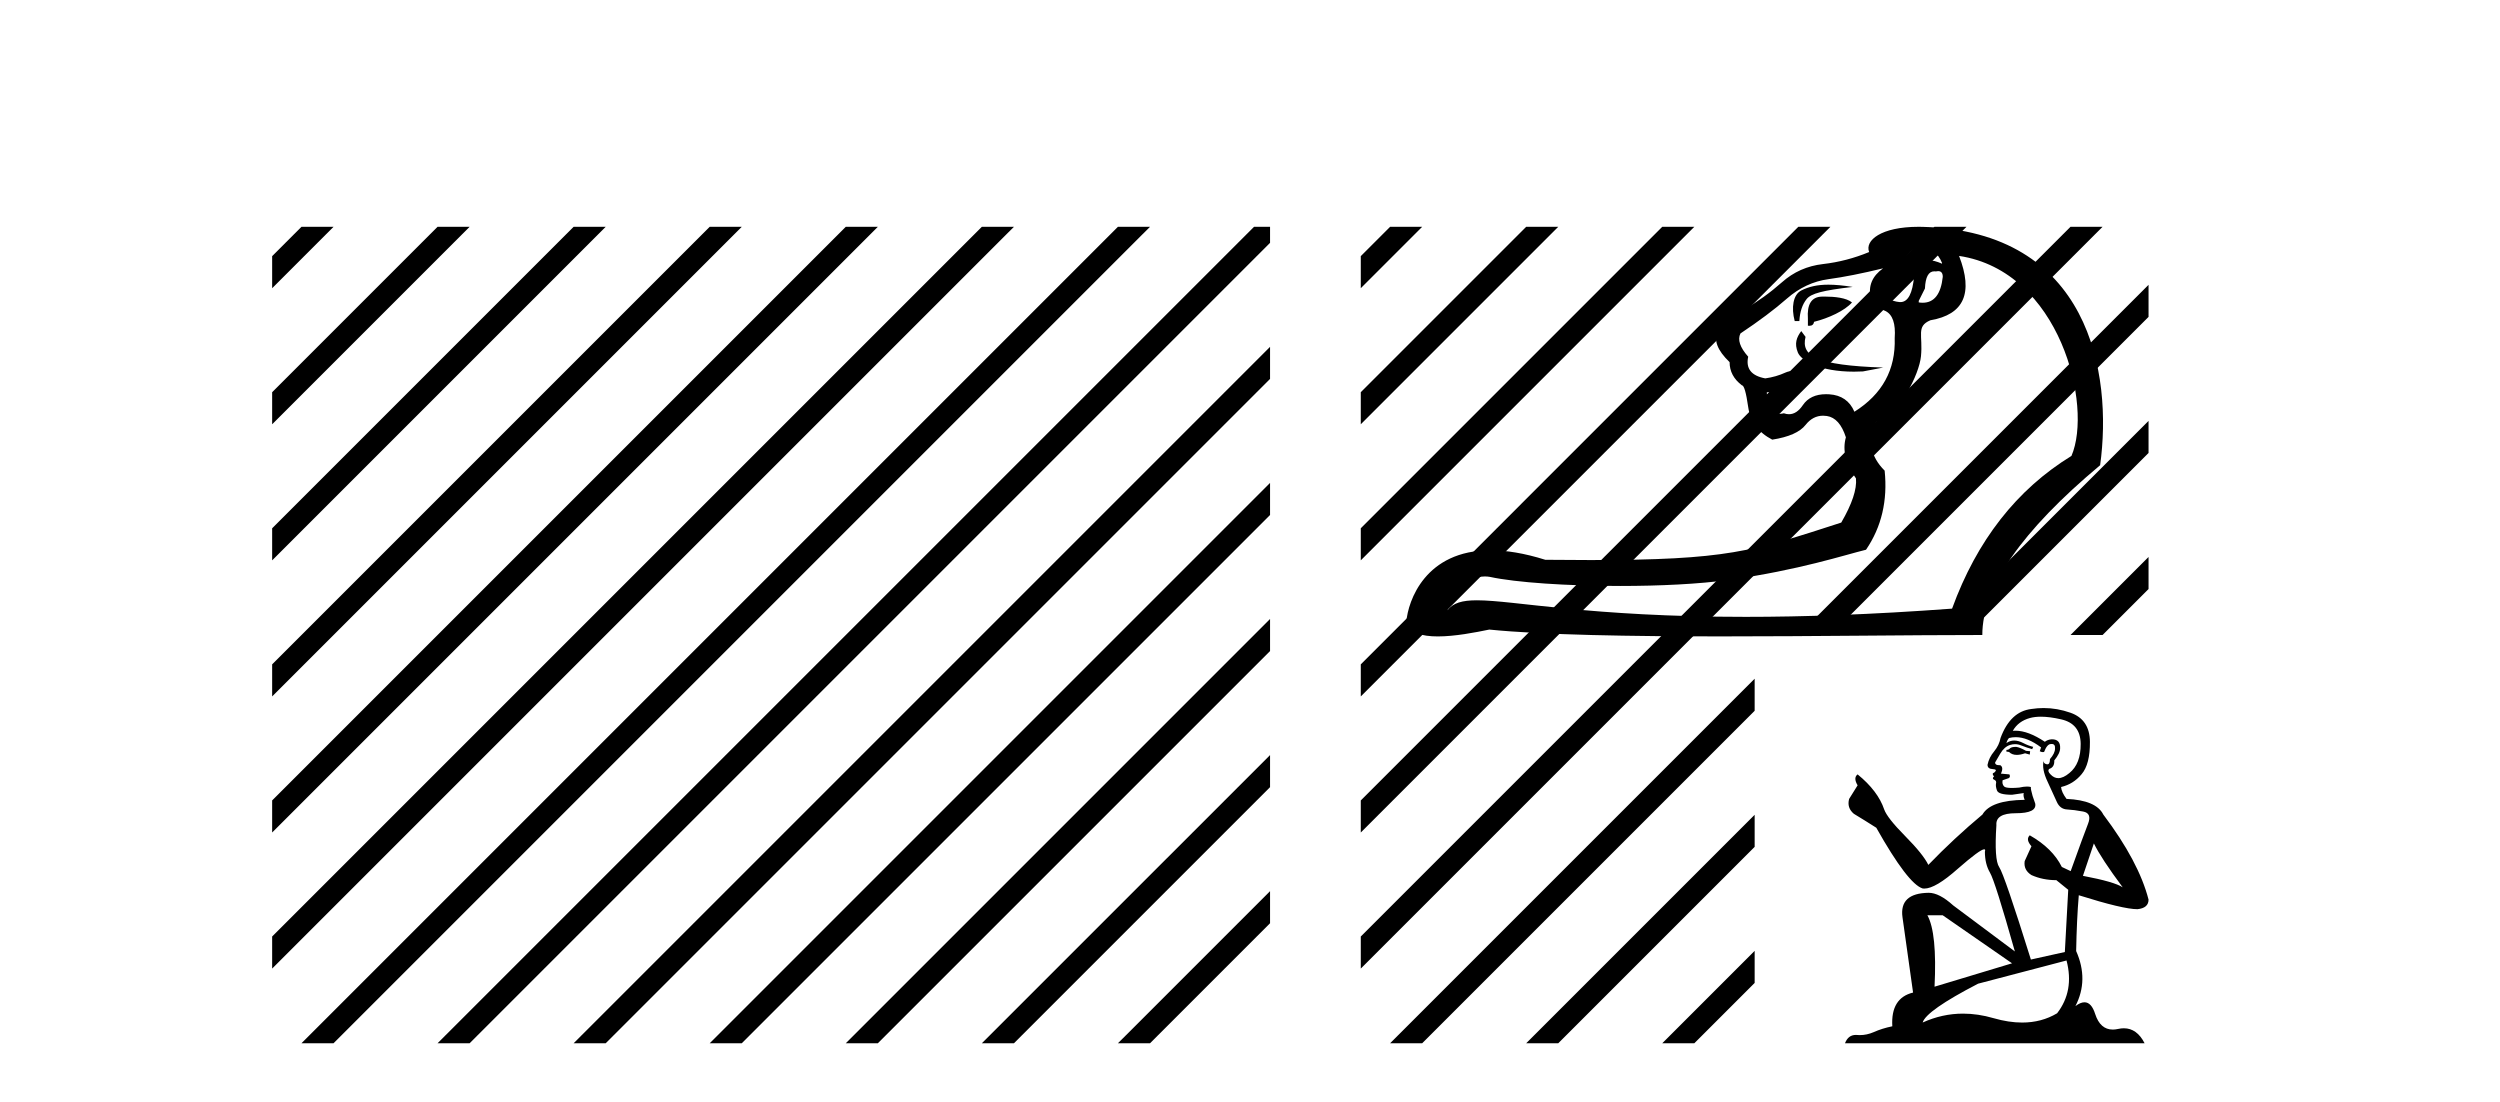 <?xml version='1.0' encoding='UTF-8' standalone='yes'?><svg xmlns='http://www.w3.org/2000/svg' xmlns:xlink='http://www.w3.org/1999/xlink' width='93.0' height='41.0' ><path d='M 11.215 8.437 L 10.124 9.528 L 10.124 10.721 L 12.11 8.735 L 12.408 8.437 ZM 16.277 8.437 L 10.124 14.59 L 10.124 14.59 L 10.124 15.783 L 17.172 8.735 L 17.47 8.437 ZM 21.339 8.437 L 10.124 19.652 L 10.124 19.652 L 10.124 20.845 L 10.124 20.845 L 22.234 8.735 L 22.532 8.437 ZM 26.401 8.437 L 10.124 24.714 L 10.124 24.714 L 10.124 25.907 L 10.124 25.907 L 27.296 8.735 L 27.594 8.437 ZM 31.463 8.437 L 10.124 29.776 L 10.124 29.776 L 10.124 30.969 L 10.124 30.969 L 32.358 8.735 L 32.656 8.437 ZM 36.525 8.437 L 10.124 34.838 L 10.124 34.838 L 10.124 36.031 L 10.124 36.031 L 37.42 8.735 L 37.719 8.437 ZM 41.587 8.437 L 11.513 38.511 L 11.513 38.511 L 11.215 38.809 L 12.408 38.809 L 42.482 8.735 L 42.781 8.437 ZM 46.65 8.437 L 16.575 38.511 L 16.575 38.511 L 16.277 38.809 L 17.47 38.809 L 47.246 9.033 L 47.246 8.437 ZM 47.246 12.902 L 21.637 38.511 L 21.637 38.511 L 21.339 38.809 L 22.532 38.809 L 47.246 14.095 L 47.246 12.902 ZM 47.246 17.964 L 26.7 38.511 L 26.7 38.511 L 26.401 38.809 L 27.594 38.809 L 47.246 19.158 L 47.246 17.964 ZM 47.246 23.026 L 31.762 38.511 L 31.463 38.809 L 32.656 38.809 L 47.246 24.22 L 47.246 23.623 L 47.246 23.026 ZM 47.246 28.089 L 36.824 38.511 L 36.525 38.809 L 37.719 38.809 L 47.246 29.282 L 47.246 29.282 L 47.246 28.089 ZM 47.246 33.151 L 41.886 38.511 L 41.587 38.809 L 42.781 38.809 L 47.246 34.344 L 47.246 33.151 Z' style='fill:#000000;stroke:none' /><path d='M 71.406 9.203 C 71.81 9.203 72.089 9.395 72.243 9.78 L 72.243 9.809 C 72.047 9.723 71.878 9.68 71.737 9.68 C 71.434 9.68 71.257 9.877 71.204 10.27 C 71.149 10.915 70.979 11.238 70.694 11.238 C 70.682 11.238 70.669 11.237 70.656 11.236 C 70.349 11.207 70.137 11.068 70.022 10.818 C 70.022 10.645 70.253 10.337 70.714 9.895 C 70.926 9.434 71.156 9.203 71.406 9.203 ZM 72.098 10.086 C 72.213 10.086 72.271 10.157 72.271 10.299 C 72.202 10.941 71.953 11.262 71.523 11.262 C 71.477 11.262 71.428 11.258 71.377 11.25 L 71.377 11.193 L 71.608 10.731 C 71.626 10.305 71.742 10.093 71.956 10.093 C 71.974 10.093 71.993 10.094 72.012 10.097 C 72.043 10.09 72.072 10.086 72.098 10.086 ZM 68.018 10.59 C 67.603 10.59 67.29 10.663 67.009 10.805 C 66.703 10.959 66.629 11.443 66.763 11.943 L 66.936 11.943 C 66.956 11.596 67.047 11.323 67.21 11.121 C 67.374 10.919 67.801 10.803 68.92 10.674 C 68.569 10.618 68.274 10.59 68.018 10.59 ZM 67.887 11.033 C 67.848 11.033 67.81 11.033 67.773 11.034 C 67.388 11.044 67.215 11.318 67.254 11.856 L 67.254 12.116 C 67.273 12.118 67.291 12.12 67.308 12.12 C 67.409 12.12 67.468 12.07 67.484 11.971 C 68.023 11.837 68.625 11.559 68.894 11.251 C 68.685 11.078 68.252 11.033 67.887 11.033 ZM 67.007 12.316 C 66.834 12.547 66.744 12.774 66.879 13.11 C 67.003 13.421 67.699 13.826 68.968 13.826 C 69.075 13.826 69.186 13.823 69.301 13.817 L 70.057 13.673 C 67.551 13.59 66.993 13.242 67.166 12.531 L 67.007 12.316 ZM 70.051 9.982 C 69.647 10.27 69.493 10.635 69.589 11.077 C 69.647 11.289 69.83 11.452 70.137 11.568 C 70.407 11.702 70.522 12.039 70.483 12.577 C 70.522 13.75 70.022 14.663 68.984 15.317 C 68.811 14.913 68.498 14.696 68.047 14.668 C 68.007 14.665 67.968 14.664 67.93 14.664 C 67.538 14.664 67.25 14.8 67.066 15.071 C 66.914 15.297 66.742 15.409 66.551 15.409 C 66.489 15.409 66.425 15.398 66.36 15.374 C 66.305 15.387 66.254 15.394 66.207 15.394 C 65.902 15.394 65.742 15.128 65.725 14.596 C 66.052 14.576 66.278 14.509 66.403 14.394 C 66.528 14.278 66.929 14.116 67.28 14.006 C 67.128 13.854 66.927 13.794 66.742 13.794 C 66.622 13.794 66.508 13.819 66.417 13.86 C 66.187 13.966 65.937 14.038 65.668 14.076 C 65.149 13.98 64.937 13.711 65.033 13.269 C 64.726 12.923 64.629 12.635 64.745 12.404 C 65.437 11.943 66.014 11.51 66.475 11.106 C 66.936 10.703 67.451 10.462 68.018 10.385 C 68.585 10.308 69.263 10.174 70.051 9.982 ZM 72.877 9.52 C 76.64 10.088 77.859 15.103 77.058 16.96 C 75.021 18.21 73.54 20.104 72.617 22.641 C 69.599 22.865 67.066 22.947 64.939 22.947 C 59.11 22.947 56.329 22.331 54.941 22.331 C 54.391 22.331 54.06 22.428 53.844 22.699 C 53.88 22.116 54.534 21.444 55.237 21.444 C 55.298 21.444 55.361 21.449 55.423 21.46 C 56.395 21.672 58.316 21.798 60.271 21.798 C 61.732 21.798 63.212 21.728 64.327 21.571 C 66.932 21.206 68.628 20.642 69.416 20.45 C 69.993 19.604 70.224 18.623 70.109 17.508 C 69.57 16.97 69.465 16.364 69.791 15.691 C 70.686 15.383 71.392 13.926 71.46 13.255 C 71.539 12.469 71.272 12.144 71.81 11.914 C 73.06 11.702 73.415 10.904 72.877 9.52 ZM 71.369 8.437 C 69.967 8.437 69.365 8.949 69.532 9.376 C 68.974 9.607 68.402 9.756 67.816 9.823 C 67.23 9.89 66.72 10.116 66.288 10.501 C 65.855 10.885 65.374 11.231 64.846 11.539 C 64.317 11.846 64.005 12.106 63.909 12.317 C 63.736 12.644 63.88 13.029 64.341 13.471 C 64.341 13.817 64.495 14.105 64.802 14.336 C 64.879 14.336 64.956 14.605 65.033 15.143 C 65.11 15.682 65.408 16.085 65.927 16.355 C 66.542 16.259 66.956 16.076 67.167 15.807 C 67.347 15.578 67.564 15.464 67.82 15.464 C 67.865 15.464 67.912 15.468 67.96 15.475 C 68.277 15.523 68.513 15.788 68.667 16.268 C 68.532 16.749 68.657 17.258 69.042 17.797 C 69.08 18.2 68.897 18.748 68.494 19.44 C 65.161 20.522 64.227 20.834 59.164 20.834 C 58.649 20.834 58.092 20.83 57.485 20.824 C 56.697 20.576 56.024 20.471 55.45 20.471 C 53.019 20.471 52.378 22.354 52.316 23.131 C 52.403 23.545 52.891 23.675 53.488 23.675 C 54.121 23.675 54.875 23.529 55.402 23.42 C 57.43 23.623 60.661 23.674 64.053 23.674 C 67.478 23.674 71.066 23.622 73.742 23.622 C 73.742 21.853 75.203 19.748 78.125 17.306 C 78.596 13.88 77.723 8.596 71.522 8.439 C 71.47 8.437 71.419 8.437 71.369 8.437 Z' style='fill:#000000;stroke:none' /><path d='M 75.002 27.783 Q 74.827 27.783 74.771 27.839 Q 74.722 27.896 74.638 27.896 L 74.638 27.959 L 74.736 27.973 Q 74.845 28.082 75.025 28.082 Q 75.159 28.082 75.332 28.022 L 75.507 28.071 L 75.521 27.945 L 75.367 27.931 Q 75.143 27.804 75.002 27.783 ZM 75.921 26.661 Q 76.245 26.661 76.672 26.759 Q 77.394 26.921 77.401 27.671 Q 77.408 28.415 76.98 28.758 Q 76.754 28.947 76.568 28.947 Q 76.409 28.947 76.279 28.807 Q 76.153 28.681 76.23 28.604 Q 76.433 28.541 76.419 28.288 Q 76.637 28.022 76.637 27.832 Q 76.65 27.502 76.333 27.502 Q 76.32 27.502 76.307 27.503 Q 76.167 27.517 76.068 27.594 Q 75.448 27.182 74.976 27.182 Q 74.925 27.182 74.876 27.187 L 74.876 27.187 Q 75.079 26.829 75.514 26.71 Q 75.692 26.661 75.921 26.661 ZM 77.892 31.375 Q 78.166 31.936 78.965 33.009 Q 78.664 32.805 77.485 32.581 L 77.892 31.375 ZM 74.984 27.423 Q 75.426 27.423 75.928 27.804 L 75.879 27.945 Q 75.938 27.979 75.993 27.979 Q 76.017 27.979 76.04 27.973 Q 76.153 27.678 76.293 27.678 Q 76.31 27.676 76.325 27.676 Q 76.46 27.676 76.447 27.846 Q 76.447 28.022 76.258 28.239 Q 76.258 28.433 76.163 28.433 Q 76.149 28.433 76.131 28.429 Q 76.005 28.401 76.026 28.288 L 76.026 28.288 Q 75.942 28.604 76.174 29.088 Q 76.398 29.579 76.517 29.838 Q 76.637 30.098 76.896 30.112 Q 77.156 30.126 77.492 30.189 Q 77.829 30.252 77.675 30.645 Q 77.52 31.038 77.029 32.406 L 76.7 32.251 Q 76.356 31.557 75.507 31.073 L 75.507 31.073 Q 75.346 31.227 75.57 31.48 L 75.318 32.034 Q 75.269 32.363 75.57 32.553 Q 75.991 32.742 76.496 32.742 L 76.938 33.1 L 76.812 35.415 L 75.549 35.695 Q 74.56 32.532 74.371 32.258 Q 74.182 31.985 74.266 30.694 Q 74.231 30.252 74.988 30.252 Q 75.774 30.252 75.711 29.895 L 75.612 29.607 Q 75.535 29.34 75.549 29.277 Q 75.488 29.26 75.406 29.26 Q 75.283 29.26 75.114 29.298 Q 74.955 29.312 74.84 29.312 Q 74.609 29.312 74.553 29.256 Q 74.469 29.172 74.497 29.025 L 74.722 28.948 Q 74.799 28.906 74.75 28.807 L 74.434 28.779 Q 74.546 28.541 74.406 28.464 Q 74.385 28.465 74.366 28.465 Q 74.217 28.465 74.217 28.366 Q 74.266 28.274 74.413 28.029 Q 74.56 27.783 74.771 27.713 Q 74.865 27.683 74.959 27.683 Q 75.08 27.683 75.199 27.734 Q 75.409 27.818 75.598 27.868 L 75.634 27.783 Q 75.458 27.741 75.269 27.643 Q 75.086 27.548 74.929 27.548 Q 74.771 27.548 74.638 27.643 Q 74.673 27.517 74.736 27.454 Q 74.857 27.423 74.984 27.423 ZM 72.267 34.047 L 74.848 35.835 L 71.965 36.705 Q 72.063 34.706 71.699 34.047 ZM 76.875 35.73 Q 77.17 36.859 76.524 37.694 Q 75.946 38.039 75.223 38.039 Q 74.726 38.039 74.161 37.876 Q 73.581 37.707 73.026 37.707 Q 72.251 37.707 71.523 38.038 Q 71.65 37.596 73.585 36.593 L 76.875 35.73 ZM 76.022 26.339 Q 75.797 26.339 75.57 26.374 Q 74.785 26.465 74.42 27.454 Q 74.371 27.72 74.182 27.952 Q 73.992 28.176 73.936 28.45 Q 73.936 28.604 74.133 28.611 Q 74.329 28.618 74.182 28.744 Q 74.118 28.758 74.133 28.807 Q 74.14 28.856 74.182 28.871 Q 74.09 28.969 74.182 29.004 Q 74.28 29.046 74.252 29.144 Q 74.231 29.249 74.287 29.404 Q 74.343 29.565 74.848 29.565 L 75.283 29.502 L 75.283 29.502 Q 75.255 29.607 75.318 29.754 Q 74.055 29.768 73.747 30.301 Q 72.688 31.185 71.734 32.174 Q 71.544 31.781 70.871 31.101 Q 70.205 30.428 70.092 30.112 Q 69.861 29.425 69.103 28.807 Q 68.935 28.934 69.103 29.214 L 68.788 29.719 Q 68.697 30.049 68.963 30.273 Q 69.37 30.519 69.798 30.792 Q 70.976 32.883 71.523 33.051 Q 71.554 33.055 71.586 33.055 Q 72.003 33.055 72.835 32.314 Q 73.659 31.594 73.813 31.594 Q 73.867 31.594 73.838 31.683 Q 73.838 32.139 74.027 32.462 Q 74.217 32.784 74.953 35.394 L 72.66 33.682 Q 72.141 33.212 71.748 33.212 Q 70.647 33.226 70.773 34.124 L 71.166 36.923 Q 70.331 37.126 70.394 38.178 Q 70.015 38.255 69.7 38.396 Q 69.445 38.506 69.185 38.506 Q 69.13 38.506 69.075 38.501 Q 69.056 38.499 69.038 38.499 Q 68.752 38.499 68.634 38.809 L 79.779 38.809 Q 79.494 38.252 79.008 38.252 Q 78.907 38.252 78.797 38.276 Q 78.691 38.3 78.596 38.3 Q 78.128 38.3 77.941 37.722 Q 77.803 37.285 77.542 37.285 Q 77.393 37.285 77.205 37.428 Q 77.71 36.453 77.233 35.379 Q 77.254 34.215 77.331 33.303 Q 78.979 33.822 79.512 33.822 Q 79.926 33.78 79.926 33.465 Q 79.561 32.048 78.243 30.301 Q 77.976 29.768 76.875 29.719 Q 76.686 29.467 76.672 29.277 Q 77.127 29.172 77.436 28.8 Q 77.752 28.429 77.745 27.594 Q 77.738 26.766 77.022 26.514 Q 76.527 26.339 76.022 26.339 Z' style='fill:#000000;stroke:none' /><path d='M 51.712 8.437 L 50.621 9.528 L 50.621 10.721 L 52.607 8.735 L 52.905 8.437 ZM 56.774 8.437 L 50.621 14.59 L 50.621 15.783 L 57.669 8.735 L 57.967 8.437 ZM 61.836 8.437 L 50.621 19.652 L 50.621 20.845 L 50.621 20.845 L 62.731 8.735 L 63.029 8.437 ZM 79.926 10.595 L 66.898 23.623 L 68.091 23.623 L 79.926 11.788 L 79.926 10.595 ZM 79.926 15.657 L 71.96 23.623 L 73.153 23.623 L 79.926 16.85 L 79.926 15.657 ZM 79.926 20.719 L 77.022 23.623 L 78.215 23.623 L 79.926 21.912 L 79.926 20.719 ZM 66.898 8.437 L 50.621 24.714 L 50.621 25.907 L 67.793 8.735 L 68.091 8.437 ZM 71.96 8.437 L 50.621 29.776 L 50.621 29.776 L 50.621 30.969 L 50.621 30.969 L 72.855 8.735 L 73.153 8.437 ZM 77.022 8.437 L 50.621 34.838 L 50.621 34.838 L 50.621 36.031 L 77.917 8.735 L 78.215 8.437 ZM 65.273 25.248 L 52.01 38.511 L 51.712 38.809 L 52.905 38.809 L 65.273 26.441 L 65.273 25.248 ZM 65.273 30.31 L 57.072 38.511 L 56.774 38.809 L 57.967 38.809 L 65.273 31.503 L 65.273 30.31 ZM 65.273 35.372 L 62.134 38.511 L 61.836 38.809 L 63.029 38.809 L 65.273 36.565 L 65.273 35.372 Z' style='fill:#000000;stroke:none' /></svg>